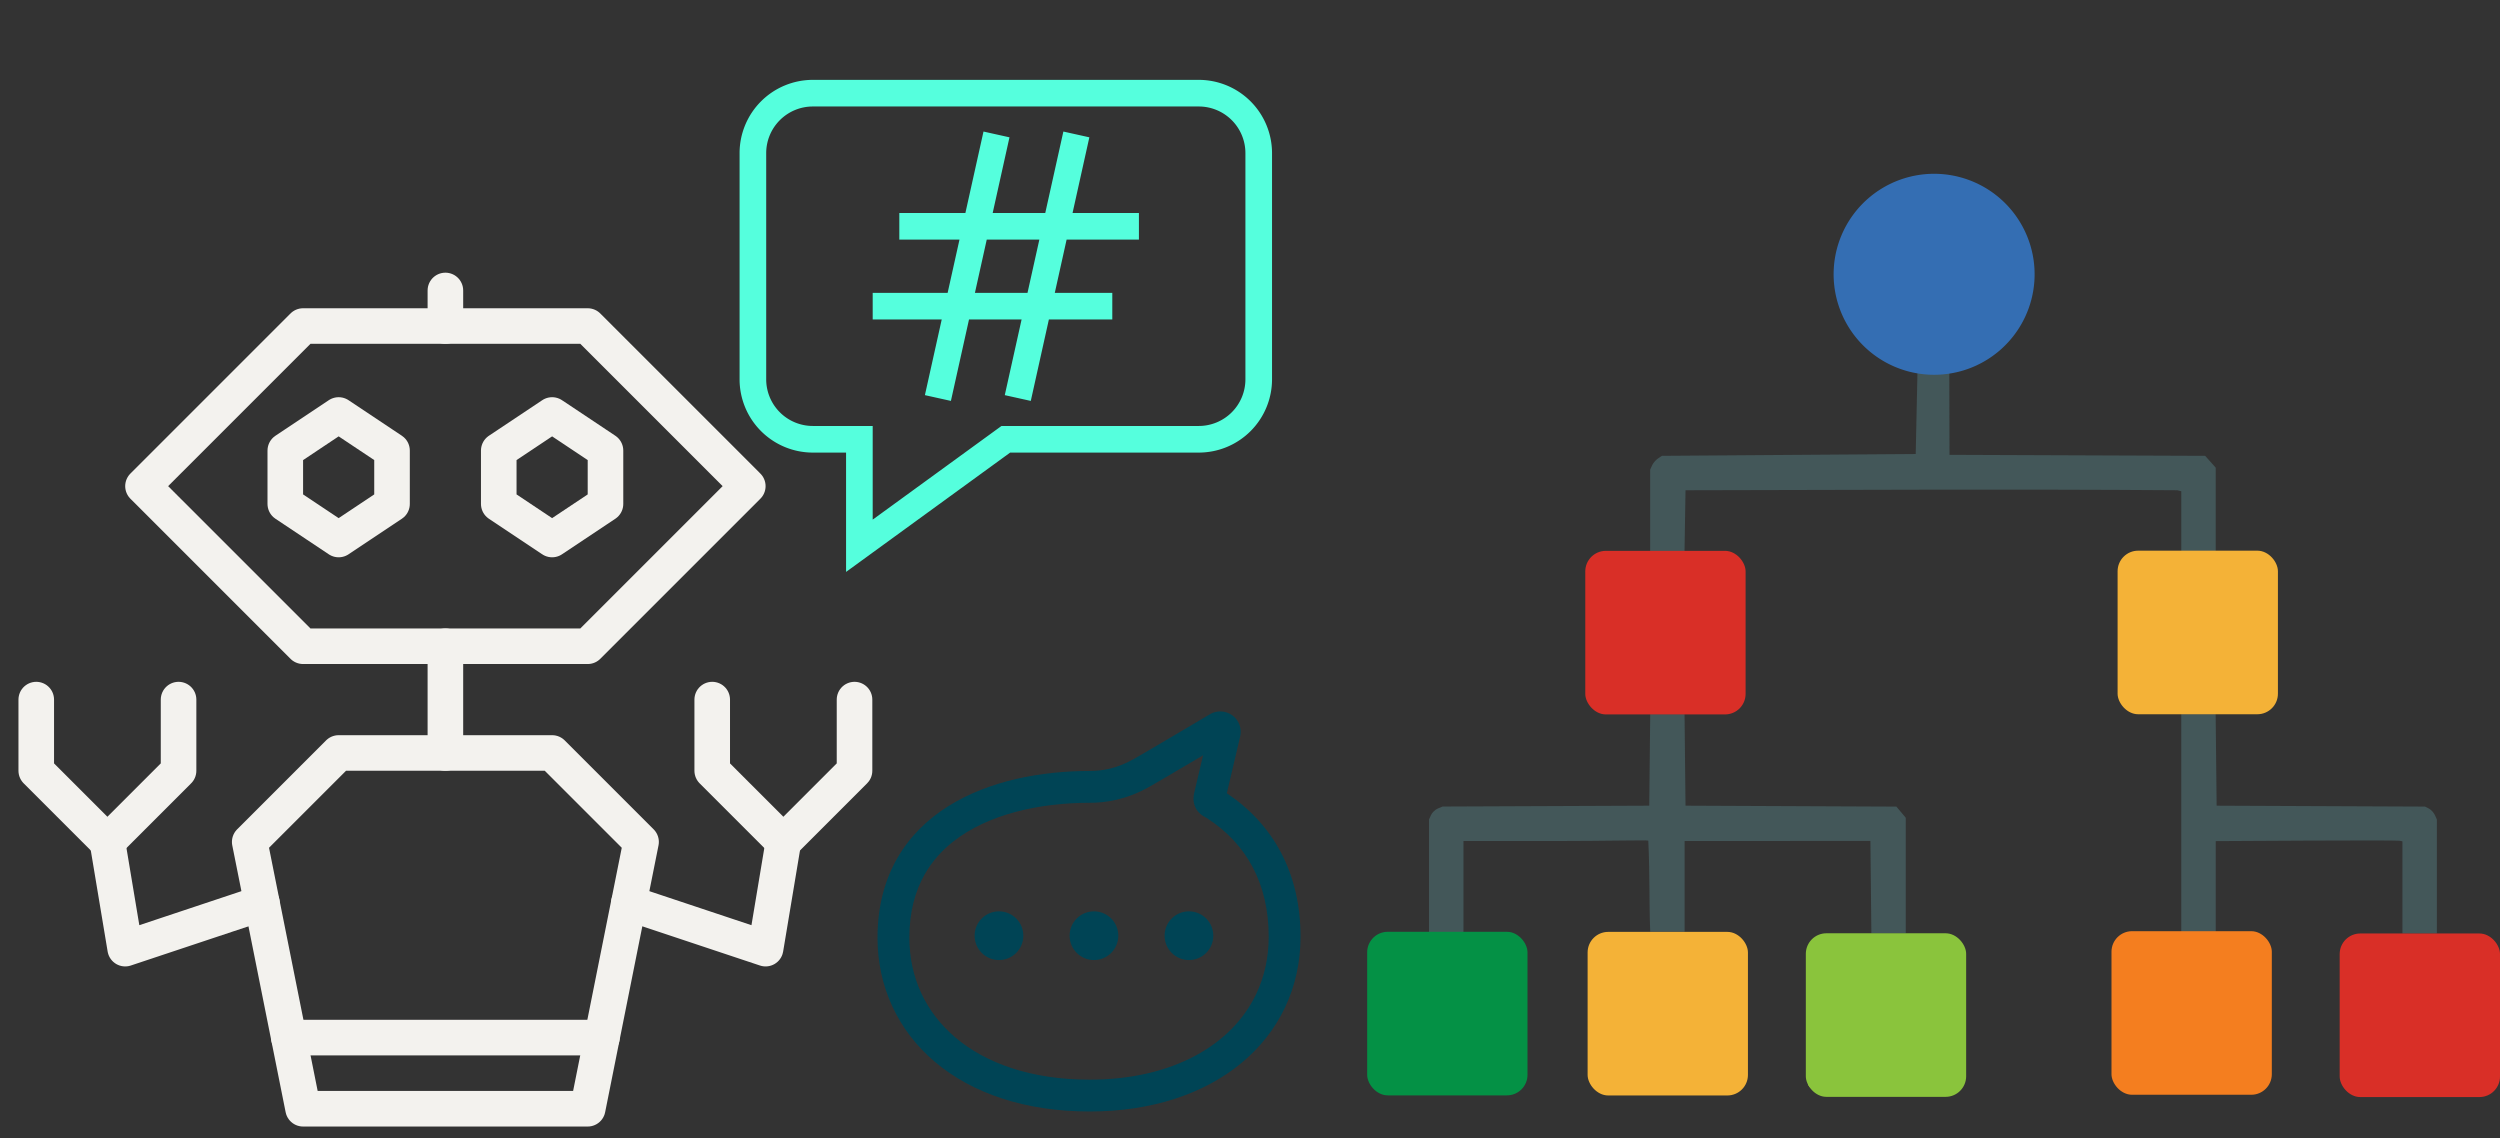 <?xml version="1.0" encoding="UTF-8" standalone="no"?>
<!-- Created with Inkscape (http://www.inkscape.org/) -->

<svg
   width="364.911mm"
   height="166.13mm"
   viewBox="0 0 364.911 166.13"
   version="1.1"
   id="svg1"
   xml:space="preserve"
   sodipodi:docname="logo-HCXAI.svg"
   inkscape:version="1.4.2 (ebf0e940d0, 2025-05-08)"
   xmlns:inkscape="http://www.inkscape.org/namespaces/inkscape"
   xmlns:sodipodi="http://sodipodi.sourceforge.net/DTD/sodipodi-0.dtd"
   xmlns="http://www.w3.org/2000/svg"
   xmlns:svg="http://www.w3.org/2000/svg"><rect x="0" y="0" width="364.911" height="166.13" fill="#333333" stroke="none"/><sodipodi:namedview
     id="namedview1"
     pagecolor="#ffffff"
     bordercolor="#666666"
     borderopacity="1.0"
     inkscape:showpageshadow="2"
     inkscape:pageopacity="0.0"
     inkscape:pagecheckerboard="0"
     inkscape:deskcolor="#d1d1d1"
     inkscape:document-units="mm"
     inkscape:zoom="0.73953568"
     inkscape:cx="93.301786"
     inkscape:cy="-48.679193"
     inkscape:window-width="2560"
     inkscape:window-height="1368"
     inkscape:window-x="0"
     inkscape:window-y="0"
     inkscape:window-maximized="1"
     inkscape:current-layer="Free_Icons" /><defs
     id="defs1" /><g
     inkscape:label="Calque 1"
     inkscape:groupmode="layer"
     id="layer1"
     transform="translate(171.187,-51.91)"><g
       id="g111"
       transform="translate(5.914,-5.246)"><path
         style="fill:#dcc55e"
         d="m 86.905,215.618 c -0.096,-0.155 -0.118,-0.339 -0.048,-0.408 0.069,-0.069 0.197,0.058 0.283,0.282 0.179,0.466 0.026,0.548 -0.234,0.126 z"
         id="path121"
         sodipodi:nodetypes="sssss" /><path
         style="fill:#435759"
         d="m 31.485,185.088 v -8.322 l 0.299,-0.656 c 0.164,-0.361 0.611,-0.785 0.992,-0.942 l 0.693,-0.286 15.081,-0.063 15.081,-0.063 0.071,-6.681 0.071,-6.681 h 2.504 2.504 l 0.071,6.681 0.071,6.681 30.78,0.137 1.366,1.624 v 7.336 9.556 h -2.509 -2.509 l -0.141,-13.504 -13.163,0.003 c -7.24,0.001 -13.342,0.004 -13.56,0.005 l -0.397,0.003 v 13.229 h -5.018 c -0.183,-4.495 -0.03,-7.802 -0.284,-13.285 -0.005,-0.109 -6.267,0.056 -13.616,0.056 H 36.513 v 6.747 6.747 H 33.999 31.485 Z M 141.287,177.385 v -15.989 h 2.509 2.509 l 0.071,6.681 0.071,6.681 30.427,0.133 0.566,0.293 c 0.311,0.161 0.698,0.583 0.86,0.938 l 0.294,0.645 v 8.322 8.322 h -2.514 -2.514 v -6.727 -0.674 -6.053 l -0.442,-0.086 c -0.243,-0.047 -6.375,-0.054 -13.626,-0.015 l -13.184,0.071 v 6.7 6.7 l -2.514,0.024 -2.514,0.024 z M 63.765,131.643 v -5.941 l 0.283,-0.622 c 0.156,-0.342 0.543,-0.794 0.86,-1.005 l 0.576,-0.383 18.521,-0.132 18.521,-0.132 0.265,-12.435 h 2.316 2.316 l 0.004,0.265 c 0.014,4.096 0.022,8.193 0.031,12.289 l 18.657,0.073 18.657,0.073 0.772,0.864 0.772,0.864 v 6.081 6.081 h -2.514 -2.514 v -4.361 -4.361 l -0.595,-0.144 c -23.921,-0.177 -47.846,-0.047 -71.768,0.001 l -0.073,4.432 -0.073,4.432 h -2.507 -2.507 z"
         id="path113"
         sodipodi:nodetypes="ccssccccccccccccccccccccccscccccccccccccsscccccccccsccccccccssccccccccccccccccccscccccc" /><path
         style="fill:#346eb3;fill-opacity:1;stroke-width:0.706;stroke-opacity:0.8"
         id="path123"
         sodipodi:type="arc"
         sodipodi:cx="105.21102"
         sodipodi:cy="97.192337"
         sodipodi:rx="14.66855"
         sodipodi:ry="14.66855"
         sodipodi:start="0.83753638"
         sodipodi:end="0.83444541"
         sodipodi:open="true"
         sodipodi:arc-type="arc"
         d="m 115.029,108.091 a 14.669,14.669 0 0 1 -20.709,-1.073 14.669,14.669 0 0 1 1.057,-20.71 14.669,14.669 0 0 1 20.71,1.041 14.669,14.669 0 0 1 -1.025,20.711" /><rect
         style="fill:#f4b237;fill-opacity:1;stroke-width:0.706;stroke-opacity:0.8"
         id="rect123"
         width="23.401"
         height="23.875"
         x="131.993"
         y="137.535"
         rx="3"
         ry="3" /><rect
         style="fill:#d92f27;fill-opacity:1;stroke-width:0.706;stroke-opacity:0.8"
         id="rect123-2"
         width="23.401"
         height="23.875"
         x="54.294"
         y="137.561"
         rx="3"
         ry="3" /><rect
         style="fill:#049145;fill-opacity:1;stroke-width:0.706;stroke-opacity:0.8"
         id="rect123-0"
         width="23.401"
         height="23.875"
         x="22.458"
         y="193.165"
         rx="3"
         ry="3" /><rect
         style="fill:#f4b237;fill-opacity:1;stroke-width:0.706;stroke-opacity:0.8"
         id="rect123-6"
         width="23.401"
         height="23.875"
         x="54.634"
         y="193.179"
         rx="3"
         ry="3" /><rect
         style="fill:#8ac43c;fill-opacity:1;stroke-width:0.706;stroke-opacity:0.8"
         id="rect123-7"
         width="23.401"
         height="23.875"
         x="86.486"
         y="193.382"
         rx="3"
         ry="3" /><rect
         style="fill:#f47e1f;fill-opacity:1;stroke-width:0.706;stroke-opacity:0.8"
         id="rect123-3"
         width="23.401"
         height="23.875"
         x="131.102"
         y="193.076"
         rx="3"
         ry="3" /><rect
         style="fill:#d92f27;fill-opacity:1;stroke-width:0.706;stroke-opacity:0.8"
         id="rect123-28"
         width="23.401"
         height="23.875"
         x="164.409"
         y="193.412"
         rx="3"
         ry="3" /></g><g
       id="g133"
       transform="translate(76.59,-1.172)"><g
         id="g138"
         transform="matrix(5.193,0,0,5.193,-247.777,94.571)"><g
           id="Guides">
	<g
   id="_x32_0_px_2_">
	</g>
	<g
   id="_x32_0px">
	</g>
	<g
   id="_x34_0px">
	</g>
	<g
   id="_x34_4_px">
	</g>
	<g
   id="_x34_8px">
		<g
   id="_x31_6px">
		</g>
		<g
   id="square_4px">
			<g
   id="_x32_8_px">
				<g
   id="square_4px_2_">
				</g>
				<g
   id="square_4px_3_">
				</g>
				<g
   id="square_4px_1_">
				</g>
				<g
   id="_x32_4_px_2_">
				</g>
				<g
   id="_x31_2_px">
				</g>
			</g>
		</g>
	</g>
	<g
   id="Icons">
	</g>
	<g
   id="_x32_0_px">
	</g>
	<g
   id="square_6px">
		<g
   id="_x31_2_PX">
		</g>
	</g>
	<g
   id="_x33_6_px">
		<g
   id="_x33_2_px">
			<g
   id="_x32_8_px_1_">
				<g
   id="square_6px_1_">
				</g>
				<g
   id="_x32_0_px_1_">
					<g
   id="_x31_2_PX_2_">
					</g>
					<g
   id="_x34_8_px">
						<g
   id="_x32_4_px">
						</g>
						<g
   id="_x32_4_px_1_">
						</g>
					</g>
				</g>
			</g>
		</g>
	</g>
	<g
   id="_x32_0_px_3_">
	</g>
	<g
   id="_x32_0_px_4_">
	</g>
	<g
   id="New_Symbol_8">
		<g
   id="_x32_4_px_3_">
		</g>
	</g>
</g><g
           id="Artboard">
</g><g
           id="Free_Icons">
	<g
   id="g6"
   transform="translate(-40.47,-9.35)">
		<polygon
   style="fill:none;stroke:#f3f2ee;stroke-linejoin:round;stroke-miterlimit:10;stroke-opacity:1"
   points="9,7.5 7.5,6.5 7.5,5 9,4 10.5,5 10.5,6.5 "
   id="polygon1"
   transform="translate(40.989,9.025)" />
		
			<line
   style="fill:none;stroke:#f3f2ee;stroke-linecap:round;stroke-linejoin:round;stroke-miterlimit:10;stroke-opacity:1"
   x1="52.989"
   y1="9.525"
   x2="52.989"
   y2="10.525"
   id="line1" />
		<polygon
   style="fill:none;stroke:#f3f2ee;stroke-linecap:round;stroke-linejoin:round;stroke-miterlimit:10;stroke-opacity:1"
   points="8,23.5 6.5,16 9,13.5 15,13.5 17.5,16 16,23.5 "
   id="polygon2"
   transform="translate(40.989,9.025)" />
		
			<line
   style="fill:none;stroke:#f3f2ee;stroke-linecap:round;stroke-linejoin:round;stroke-miterlimit:10;stroke-opacity:1"
   x1="52.989"
   y1="19.525"
   x2="52.989"
   y2="22.525"
   id="line2" />
		
			<line
   style="fill:none;stroke:#f3f2ee;stroke-linecap:round;stroke-linejoin:round;stroke-miterlimit:10;stroke-opacity:1"
   x1="48.589"
   y1="30.525"
   x2="57.389"
   y2="30.525"
   id="line3" />
		<polyline
   style="fill:none;stroke:#f3f2ee;stroke-linecap:round;stroke-linejoin:round;stroke-miterlimit:10;stroke-opacity:1"
   points="2.5,16     3,19 6.844,17.719   "
   id="polyline3"
   transform="translate(40.989,9.025)" />
		<polyline
   style="fill:none;stroke:#f3f2ee;stroke-linecap:round;stroke-linejoin:round;stroke-miterlimit:10;stroke-opacity:1"
   points="0.5,12     0.5,14 2.5,16 4.5,14 4.5,12   "
   id="polyline4"
   transform="translate(40.989,9.025)" />
		<polygon
   style="fill:none;stroke:#f3f2ee;stroke-linecap:round;stroke-linejoin:round;stroke-miterlimit:10;stroke-opacity:1"
   points="20.5,6 16,1.5 8,1.5 3.5,6 8,10.5 16,10.5 "
   id="polygon4"
   transform="translate(40.989,9.025)" />
		<polygon
   style="fill:none;stroke:#f3f2ee;stroke-linejoin:round;stroke-miterlimit:10;stroke-opacity:1"
   points="15,7.5 16.5,6.5 16.5,5 15,4 13.5,5 13.5,6.5 "
   id="polygon5"
   transform="translate(40.989,9.025)" />
		<polyline
   style="fill:none;stroke:#f3f2ee;stroke-linecap:round;stroke-linejoin:round;stroke-miterlimit:10;stroke-opacity:1"
   points="21.5,16     21,19 17.156,17.719   "
   id="polyline5"
   transform="translate(40.989,9.025)" />
		<polyline
   style="fill:none;stroke:#f3f2ee;stroke-linecap:round;stroke-linejoin:round;stroke-miterlimit:10;stroke-opacity:1"
   points="23.5,12     23.5,14 21.5,16 19.5,14 19.5,12   "
   id="polyline6"
   transform="translate(40.989,9.025)" />
	</g>
</g></g><g
         id="g139"
         transform="matrix(3.886,0,0,3.886,-147.597,53.082)"><path
           d="M 15.138,5.158 14.162,4.941 13.482,8 H 11.507 L 12.138,5.158 11.162,4.941 10.482,8 H 8 v 1 h 2.26 L 9.815,11 H 7 v 1 H 9.593 L 8.961,14.842 9.938,15.059 10.618,12 h 1.975 l -0.632,2.842 0.977,0.217 L 13.618,12 H 16 V 11 H 13.84 L 14.284,9 H 17 V 8 H 14.507 Z M 12.815,11 H 10.84 L 11.284,9 H 13.26 Z M 19.25,3 H 4.75 A 2.753,2.753 0 0 0 2,5.75 v 8.5 A 2.753,2.753 0 0 0 4.75,17 H 6 v 4.482 L 12.163,17 H 19.25 A 2.753,2.753 0 0 0 22,14.25 V 5.75 A 2.753,2.753 0 0 0 19.25,3 Z M 21,14.25 A 1.752,1.752 0 0 1 19.25,16 H 11.837 L 7,19.518 V 16 H 4.75 A 1.752,1.752 0 0 1 3,14.25 V 5.75 A 1.752,1.752 0 0 1 4.75,4 h 14.5 A 1.752,1.752 0 0 1 21,5.75 Z"
           id="path1"
           style="fill:#55ffdd" /><path
           fill="none"
           d="M 0,0 H 24 V 24 H 0 Z"
           id="path2" /></g><g
         id="g4"
         transform="matrix(0.413,0,0,0.413,370.509,34.867)"
         style="fill:#004455">
	
	
	
	<g
   id="g140"
   transform="matrix(-0.292,0,0,-0.292,-1037.42,440.985)"
   style="fill:#004455"><path
     class="st0"
     d="M 442.539,73.946 C 397.699,36.019 333.59,13.862 255.195,13.88 180.807,13.88 117.29,34.861 71.867,72.291 49.165,90.977 31.109,113.783 18.807,139.719 6.489,165.648 -0.019,194.641 0,225.422 c -0.019,37.214 7.768,71.586 23.511,101.577 14.99,28.664 37.297,53.04 65.699,72.103 -6.715,28.269 -16.157,68.67 -16.157,68.689 -0.432,1.815 -0.658,3.706 -0.639,5.624 -0.018,7.59 3.518,14.897 9.667,19.608 l 0.038,0.028 v 0.01 c 4.402,3.348 9.705,5.06 15.01,5.06 3.988,0 8.031,-0.969 11.68,-2.934 l 0.358,-0.188 0.357,-0.216 c 0.019,-0.009 5.079,-3.01 12.866,-7.618 11.661,-6.903 29.435,-17.407 45.291,-26.745 7.919,-4.665 15.367,-9.038 21.31,-12.508 5.924,-3.46 10.476,-6.103 12.17,-7.034 l 0.075,-0.047 0.112,-0.065 c 22.1,-12.527 39.705,-14.634 53.849,-14.709 58.702,-0.085 121.212,-11.464 171.13,-42.62 24.902,-15.602 46.57,-36.413 61.806,-63.056 15.272,-26.624 23.886,-58.853 23.868,-96.16 0.111,-58.676 -24.585,-112.441 -69.462,-150.275 z m 12.17,227.294 c -8.822,15.376 -20.37,28.316 -34.232,39.282 -20.784,16.429 -46.871,28.288 -75.479,35.934 -28.598,7.664 -59.652,11.088 -89.802,11.078 -18.508,-0.075 -44.369,3.414 -72.752,19.684 v -0.01 c -3.141,1.749 -10.137,5.822 -19.354,11.219 -13.222,7.759 -30.62,18.019 -45.14,26.614 3.536,-15.094 7.656,-32.576 10.721,-45.413 v -0.019 c 0.508,-2.144 0.884,-4.468 0.884,-7.11 0.038,-3.724 -0.922,-8.266 -3.065,-12.046 -1.6,-2.831 -3.65,-5.06 -5.436,-6.583 -2.746,-2.285 -4.796,-3.273 -5.944,-3.903 l -1.166,-0.592 -0.132,-0.075 c -25.147,-16.204 -43.655,-36.329 -56.18,-60.188 -12.527,-23.897 -19.11,-51.781 -19.11,-83.69 0,-25.401 5.285,-48.526 15.084,-69.187 14.708,-30.94 39.667,-56.605 73.786,-74.896 34.082,-18.254 77.398,-28.937 127.805,-28.937 71.284,0.019 125.933,20.031 162.46,50.952 36.47,31.025 55.692,72.799 55.824,120.864 -0.039,31.505 -7.074,56.511 -18.772,77.022 z"
     id="path1-6"
     style="fill:#004455" /><path
     class="st0"
     d="m 135.055,197.171 c -16.278,0 -29.472,13.204 -29.472,29.483 0,16.278 13.194,29.473 29.472,29.473 16.288,0 29.482,-13.194 29.482,-29.473 0.001,-16.279 -13.193,-29.483 -29.482,-29.483 z"
     id="path2-1"
     style="fill:#004455" /><path
     class="st0"
     d="m 250.024,197.171 c -16.28,0 -29.474,13.204 -29.474,29.483 0,16.278 13.194,29.473 29.474,29.473 16.288,0 29.482,-13.194 29.482,-29.473 0,-16.279 -13.194,-29.483 -29.482,-29.483 z"
     id="path3"
     style="fill:#004455" /><path
     class="st0"
     d="m 365,197.171 c -16.278,0 -29.482,13.204 -29.482,29.483 0,16.278 13.204,29.473 29.482,29.473 16.288,0 29.484,-13.194 29.484,-29.473 0,-16.279 -13.196,-29.483 -29.484,-29.483 z"
     id="path4"
     style="fill:#004455" /></g>
</g></g></g><style
     type="text/css"
     id="style1">
	.st0{fill:#000000;}
</style></svg>
